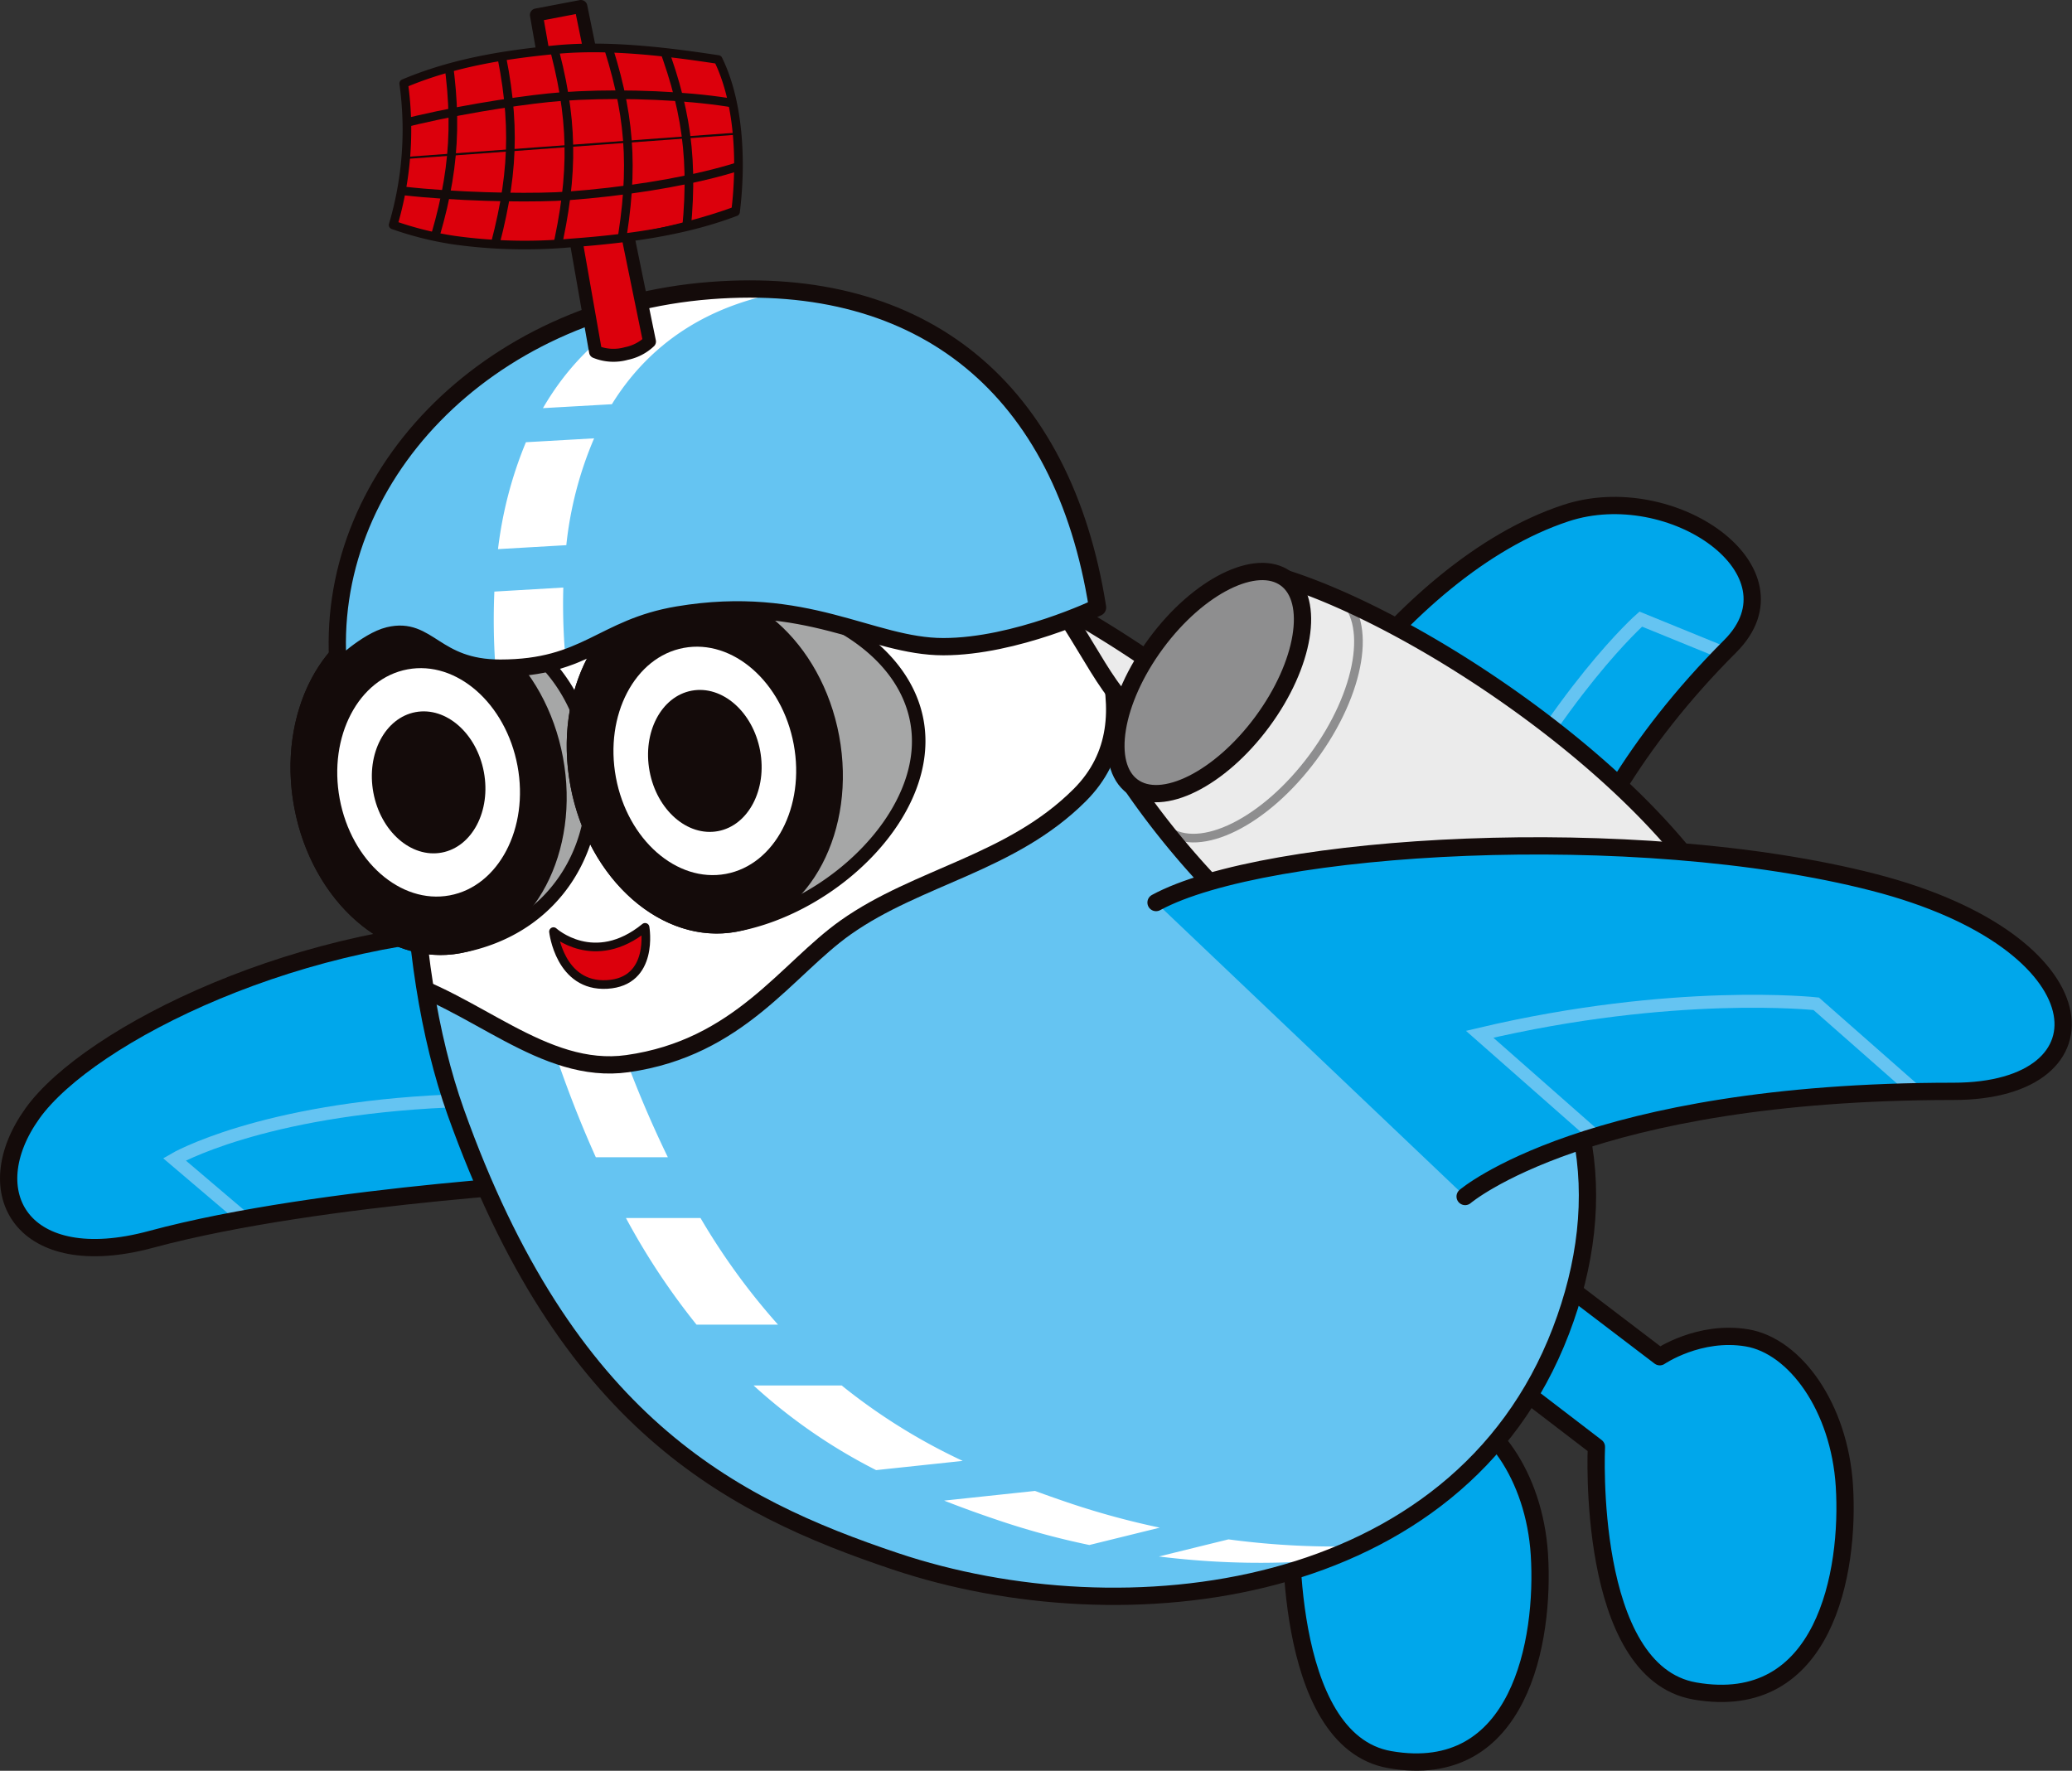 <svg xmlns="http://www.w3.org/2000/svg" xmlns:xlink="http://www.w3.org/1999/xlink" width="479.555" height="409.876" viewBox="0 0 479.555 409.876">
  <rect x="0" y="0" width="479.555" height="409.876" fill="#333333" stroke="none"/>
  <defs>
    <clipPath id="clip-path">
      <path id="Path_8229" data-name="Path 8229" d="M1520.656,177.741s-64.281,3.017-103.906,13.713c-29.855,8.066-40.538-10.865-27.451-29.145s62.925-43.09,113.135-43.08" transform="translate(-1383.796 -119.23)" fill="#00a7eb" stroke="#140b0a" stroke-linecap="round" stroke-linejoin="round" stroke-width="1.703"/>
    </clipPath>
    <clipPath id="clip-path-2">
      <path id="Path_8233" data-name="Path 8233" d="M1515.792,218.363s-.835-41.386,44.568-86.8c17.439-17.439-13.554-38.9-38.052-30.8-38.924,12.864-72.414,64.738-80.534,93.617" transform="translate(-1441.775 -99.003)" fill="#00a7eb" stroke="#140b0a" stroke-linecap="round" stroke-linejoin="round" stroke-width="1.703"/>
    </clipPath>
    <clipPath id="clip-path-3">
      <path id="Path_8243" data-name="Path 8243" d="M1413.068,253.255c25.584,71.723,63.379,91.131,101.788,104.014,52.691,17.666,130.054,9.166,153.991-53.308,11.758-30.7,7.375-61.577-19.115-86.546-30.4-28.657-63.648-46.69-80.031-57.339-14.51-9.432-22.065-67.88-107.637-64.564-22.586.878-38.823,11.295-48.111,32.49C1398.771,162.664,1400.721,218.646,1413.068,253.255Z" transform="translate(-1403.183 -95.377)" fill="#65c4f2" stroke="#140b0a" stroke-linecap="round" stroke-linejoin="round" stroke-width="1.724"/>
    </clipPath>
    <clipPath id="clip-path-4">
      <path id="Path_8247" data-name="Path 8247" d="M1473.2,102.511c30.073,9.61,78.337,41.482,99.041,73.151,2.3,3.514,4.268,14.365-5.546,27.648s-25.984,21.716-29.98,20.447A189.729,189.729,0,0,1,1437.68,150.6Z" transform="translate(-1437.68 -102.511)" fill="#ebebeb" stroke="#140b0a" stroke-linecap="round" stroke-linejoin="round" stroke-width="1.724"/>
    </clipPath>
    <clipPath id="clip-path-5">
      <path id="Path_8252" data-name="Path 8252" d="M1510.347,196.481s28.388-24.337,113.009-24.337c37.468,0,35.233-34.561-18.453-48.375-55.12-14.181-140.8-9.055-166.093,4.672" transform="translate(-1438.811 -115.323)" fill="#00a7eb" stroke="#140b0a" stroke-linecap="round" stroke-linejoin="round" stroke-width="1.703"/>
    </clipPath>
    <clipPath id="clip-path-6">
      <path id="Path_8268" data-name="Path 8268" d="M1437.256,176.379c20,0,23.522-9.35,41.136-12.313,29.595-4.972,44.688,7.342,61.433,7.342s35.69-9.079,35.69-9.079c-7.983-50.537-40.339-77.153-89.565-73.349-52.2,4.045-89.787,43.722-86.156,87.511,0,0,6.54-6.391,11.676-7.636C1420.7,166.628,1422.013,176.379,1437.256,176.379Z" transform="translate(-1399.552 -88.62)" fill="#65c4f2" stroke="#140b0a" stroke-linecap="round" stroke-linejoin="round" stroke-width="1.724"/>
    </clipPath>
    <clipPath id="clip-path-7">
      <path id="Path_8280" data-name="Path 8280" d="M1439.921,77.45c-11.933,1.154-23.763,3.007-35.247,7.844a77.608,77.608,0,0,1-2.443,32.736c13.419,4.817,27.582,5.165,40.88,4.195,14.51-1.057,27.142-2.964,38.365-7.235,1.447-11.705.782-25.428-4.027-35.246C1466.889,78.136,1452.577,76.224,1439.921,77.45Z" transform="translate(-1402.232 -77.06)" fill="#dc000c" stroke="#140b0a" stroke-linecap="round" stroke-linejoin="round" stroke-width="1.137"/>
    </clipPath>
  </defs>
  <g id="Group_1293" data-name="Group 1293" transform="translate(2.005 1.5)">
    <g id="Group_1234" data-name="Group 1234" transform="translate(0 65.393)">
      <g id="Group_1224" data-name="Group 1224" transform="translate(0 32.616)">
        <path id="Path_8223" data-name="Path 8223" d="M1447.4,149.954l60.463,46.324s-2.506,52.1,22.779,56.5c30.077,5.232,35.864-27.537,34.614-47.472-1.153-18.236-11.42-32.379-22.508-34.256s-20.215,4.359-20.215,4.359l-58.957-44.885Z" transform="translate(-1140.387 39.116)" fill="#00a7eb" stroke="#140b0a" stroke-linecap="round" stroke-linejoin="round" stroke-width="4"/>
        <path id="Path_8224" data-name="Path 8224" d="M1432.775,153.246l60.473,46.324s-2.51,52.1,22.779,56.5c30.072,5.232,35.855-27.537,34.605-47.477-1.149-18.236-11.416-32.374-22.5-34.252s-20.221,4.359-20.221,4.359l-58.947-44.885Z" transform="translate(-1196.353 51.714)" fill="#00a7eb" stroke="#140b0a" stroke-linecap="round" stroke-linejoin="round" stroke-width="4"/>
        <g id="Group_1211" data-name="Group 1211" transform="translate(179.661 28.054)">
          <path id="Path_8225" data-name="Path 8225" d="M1456.538,101.189c30.067,9.615,78.338,41.487,99.04,73.161,2.293,3.509,4.268,14.355-5.546,27.639s-25.984,21.721-29.981,20.452a189.76,189.76,0,0,1-99.036-73.156Z" transform="translate(-1421.016 -101.189)" fill="#ebebeb" stroke="#140b0a" stroke-linecap="round" stroke-linejoin="round" stroke-width="4"/>
          <path id="Path_8226" data-name="Path 8226" d="M1460.7,104.27c6.777,5.01,4.34,19.834-5.479,33.122s-23.266,19.978-30.043,14.973-4.339-19.843,5.474-33.127S1453.919,99.259,1460.7,104.27Z" transform="translate(-1419.768 -95.76)" fill="#8e8e8f" stroke="#140b0a" stroke-linecap="round" stroke-linejoin="round" stroke-width="4"/>
        </g>
        <g id="Group_1213" data-name="Group 1213" transform="translate(0 115.136)">
          <path id="Path_8227" data-name="Path 8227" d="M1520.656,177.741s-64.281,3.017-103.906,13.713c-29.855,8.066-40.538-10.865-27.451-29.145s62.925-43.09,113.135-43.08" transform="translate(-1383.796 -119.23)" fill="#00a7eb"/>
          <g id="Group_1212" data-name="Group 1212" clip-path="url(#clip-path)">
            <path id="Path_8228" data-name="Path 8228" d="M1415.776,161.488l-24.034-20.442s19.786-11.57,63.413-13.486l29.7,27.079" transform="translate(-1353.386 -87.352)" fill="none" stroke="#65c4f2" stroke-miterlimit="10" stroke-width="3"/>
          </g>
          <path id="Path_8230" data-name="Path 8230" d="M1520.656,177.741s-64.281,3.017-103.906,13.713c-29.855,8.066-40.538-10.865-27.451-29.145s62.925-43.09,113.135-43.08" transform="translate(-1383.796 -119.23)" fill="none" stroke="#140b0a" stroke-linecap="round" stroke-linejoin="round" stroke-width="4"/>
        </g>
        <g id="Group_1215" data-name="Group 1215" transform="translate(279.865 17.502)">
          <path id="Path_8231" data-name="Path 8231" d="M1515.792,218.363s-.835-41.386,44.568-86.8c17.439-17.439-13.554-38.9-38.052-30.8-38.924,12.864-72.414,64.738-80.534,93.617" transform="translate(-1441.775 -99.003)" fill="#00a7eb"/>
          <g id="Group_1214" data-name="Group 1214" clip-path="url(#clip-path-2)">
            <path id="Path_8232" data-name="Path 8232" d="M1528.5,119.133l-36-14.683s-18.69,16.378-38.4,54.23l36.806,17.111" transform="translate(-1394.622 -78.157)" fill="none" stroke="#65c4f2" stroke-miterlimit="10" stroke-width="3"/>
          </g>
          <path id="Path_8234" data-name="Path 8234" d="M1515.792,218.363s-.835-41.386,44.568-86.8c17.439-17.439-13.554-38.9-38.052-30.8-38.924,12.864-72.414,64.738-80.534,93.617" transform="translate(-1441.775 -99.003)" fill="none" stroke="#140b0a" stroke-linecap="round" stroke-linejoin="round" stroke-width="4"/>
        </g>
        <g id="Group_1218" data-name="Group 1218" transform="translate(93.582)">
          <path id="Path_8235" data-name="Path 8235" d="M1413.068,253.255c25.584,71.723,63.379,91.131,101.788,104.014,52.691,17.666,130.054,9.166,153.991-53.308,11.758-30.7,7.375-61.577-19.115-86.546-30.4-28.657-63.648-46.69-80.031-57.339-14.51-9.432-22.065-67.88-107.637-64.564-22.586.878-38.823,11.295-48.111,32.49C1398.771,162.664,1400.721,218.646,1413.068,253.255Z" transform="translate(-1403.183 -95.377)" fill="#65c4f2"/>
          <g id="Group_1217" data-name="Group 1217" clip-path="url(#clip-path-3)">
            <g id="Group_1216" data-name="Group 1216" transform="translate(24.5 -2.852)">
              <path id="Path_8236" data-name="Path 8236" d="M1429.724,157.845h18.864a154.384,154.384,0,0,1-17.937-24.675h-17.257A161.173,161.173,0,0,0,1429.724,157.845Z" transform="translate(-1388.606 52.105)" fill="#fff"/>
              <path id="Path_8237" data-name="Path 8237" d="M1455.059,148.579l-16.113,3.963c21.249,2.631,43.921,1.912,64.32-3.794A185.649,185.649,0,0,1,1455.059,148.579Z" transform="translate(-1290.818 111.073)" fill="#fff"/>
              <path id="Path_8238" data-name="Path 8238" d="M1478.561,154.756a185.515,185.515,0,0,1-20.332-5.5q-4.279-1.434-8.543-3l-21.036,2.24c4.4,1.733,8.819,3.311,13.255,4.793a180.122,180.122,0,0,0,20.356,5.483Z" transform="translate(-1330.221 102.184)" fill="#fff"/>
              <path id="Path_8239" data-name="Path 8239" d="M1467.915,158.658A136.841,136.841,0,0,1,1439.9,141.2h-20.389a127.631,127.631,0,0,0,28.358,19.592Z" transform="translate(-1365.185 82.831)" fill="#fff"/>
              <path id="Path_8240" data-name="Path 8240" d="M1426.072,265.986h16.667a260.694,260.694,0,0,1-11.189-26.76c-12.7-35.6-14.7-93.188.917-128.844a61.842,61.842,0,0,1,9.616-15.6c-9.939,5.285-17.667,13.926-23.054,26.21-15.181,34.662-13.235,90.649-.884,125.253C1420.67,253.335,1423.32,259.88,1426.072,265.986Z" transform="translate(-1408.259 -94.786)" fill="#fff"/>
            </g>
            <path id="Path_8241" data-name="Path 8241" d="M1581.868,183.588c7.742,19.037,24.743,45.682,6.565,63.86-15.833,15.827-37.385,18.762-54.135,30.6-13.68,9.659-24.685,27.914-50.543,31.549-19.545,2.742-35.508-14.756-54.864-19.94-44.781-11.995-32.153-73.422-32.153-126.73,0-64.183,10.725-85.194,78.545-85.194S1557.714,124.121,1581.868,183.588Z" transform="translate(-1434.133 -162.909)" fill="#fff" stroke="#140b0a" stroke-linecap="round" stroke-linejoin="round" stroke-width="4"/>
            <path id="Path_8242" data-name="Path 8242" d="M1409.919,120.22s9.422,8.621,21.2-.989c0,0,2.2,12.579-8.785,13.221S1409.919,120.22,1409.919,120.22Z" transform="translate(-1377.405 -4.094)" fill="#dc000c" stroke="#140b0a" stroke-linecap="round" stroke-linejoin="round" stroke-width="2"/>
          </g>
          <path id="Path_8244" data-name="Path 8244" d="M1413.068,253.255c25.584,71.723,63.379,91.131,101.788,104.014,52.691,17.666,130.054,9.166,153.991-53.308,11.758-30.7,7.375-61.577-19.115-86.546-30.4-28.657-63.648-46.69-80.031-57.339-14.51-9.432-22.065-67.88-107.637-64.564-22.586.878-38.823,11.295-48.111,32.49C1398.771,162.664,1400.721,218.646,1413.068,253.255Z" transform="translate(-1403.183 -95.377)" fill="none" stroke="#140b0a" stroke-linecap="round" stroke-linejoin="round" stroke-width="4"/>
        </g>
        <g id="Group_1221" data-name="Group 1221" transform="translate(256.26 32.773)">
          <g id="Group_1220" data-name="Group 1220" transform="translate(3.839 1.663)">
            <path id="Path_8245" data-name="Path 8245" d="M1473.2,102.511c30.073,9.61,78.337,41.482,99.041,73.151,2.3,3.514,4.268,14.365-5.546,27.648s-25.984,21.716-29.98,20.447A189.729,189.729,0,0,1,1437.68,150.6Z" transform="translate(-1437.68 -102.511)" fill="#ebebeb"/>
            <g id="Group_1219" data-name="Group 1219" clip-path="url(#clip-path-4)">
              <path id="Path_8246" data-name="Path 8246" d="M1479.366,103.334c7.641,5.643,4.89,22.358-6.173,37.331s-26.231,22.517-33.866,16.875" transform="translate(-1431.381 -99.362)" fill="none" stroke="#8e8e8f" stroke-miterlimit="10" stroke-width="2"/>
            </g>
            <path id="Path_8248" data-name="Path 8248" d="M1473.2,102.511c30.073,9.61,78.337,41.482,99.041,73.151,2.3,3.514,4.268,14.365-5.546,27.648s-25.984,21.716-29.98,20.447A189.729,189.729,0,0,1,1437.68,150.6Z" transform="translate(-1437.68 -102.511)" fill="none" stroke="#140b0a" stroke-linecap="round" stroke-linejoin="round" stroke-width="4"/>
          </g>
          <path id="Path_8249" data-name="Path 8249" d="M1476.246,103.829c6.777,5.01,4.34,19.839-5.478,33.122s-23.267,19.978-30.043,14.973-4.34-19.843,5.468-33.132S1469.465,98.819,1476.246,103.829Z" transform="translate(-1436.885 -102.167)" fill="#8e8e8f" stroke="#140b0a" stroke-linecap="round" stroke-linejoin="round" stroke-width="4"/>
        </g>
        <g id="Group_1223" data-name="Group 1223" transform="translate(265.558 96.279)">
          <path id="Path_8250" data-name="Path 8250" d="M1510.347,196.481s28.388-24.337,113.009-24.337c37.468,0,35.233-34.561-18.453-48.375-55.12-14.181-140.8-9.055-166.093,4.672" transform="translate(-1438.811 -115.323)" fill="#00a7eb"/>
          <g id="Group_1222" data-name="Group 1222" clip-path="url(#clip-path-5)">
            <path id="Path_8251" data-name="Path 8251" d="M1573.944,160.083l-41.715-36.723s-32.843-3.6-77.9,7.057l42.631,37.548" transform="translate(-1379.435 -86.808)" fill="none" stroke="#65c4f2" stroke-miterlimit="10" stroke-width="3"/>
          </g>
          <path id="Path_8253" data-name="Path 8253" d="M1510.347,196.481s28.388-24.337,113.009-24.337c37.468,0,35.233-34.561-18.453-48.375-55.12-14.181-140.8-9.055-166.093,4.672" transform="translate(-1438.811 -115.323)" fill="none" stroke="#140b0a" stroke-linecap="round" stroke-linejoin="round" stroke-width="4"/>
        </g>
      </g>
      <g id="Group_1227" data-name="Group 1227" transform="translate(65.232 73.896)">
        <g id="Group_1225" data-name="Group 1225">
          <path id="Path_8254" data-name="Path 8254" d="M1430.8,181.378c-14.93,0-28.832-14.148-32.322-32.9-2.2-11.826-.049-23.56,5.9-32.2,4.258-6.178,10-10.079,16.586-11.285a44.458,44.458,0,0,1,7.936-.734c18.541,0,32.828,12.41,36.4,31.621,2.027,10.894-.03,21.5-5.808,29.883-5.546,8.061-13.979,13.322-24.381,15.219A23.529,23.529,0,0,1,1430.8,181.378Z" transform="translate(-1396.073 -102.685)" fill="#a6a7a7"/>
          <path id="Path_8255" data-name="Path 8255" d="M1430.144,107.062h0c17.748,0,31.429,11.913,34.856,30.342,1.95,10.479-.02,20.678-5.556,28.71-5.305,7.709-13.391,12.743-23.382,14.568a22.125,22.125,0,0,1-4.026.372c-14.187,0-27.423-13.592-30.782-31.621-2.123-11.416-.062-22.725,5.657-31.027,4.017-5.826,9.4-9.5,15.573-10.629a42.742,42.742,0,0,1,7.66-.714m0-3.133a45.7,45.7,0,0,0-8.225.763c-17.155,3.133-27.8,23.517-23.749,45.315,3.7,19.853,18.337,34.184,33.866,34.184a25.137,25.137,0,0,0,4.6-.425c23.551-4.3,35.512-25.129,31.453-46.932-3.577-19.216-18.208-32.9-37.941-32.9Z" transform="translate(-1397.31 -103.929)" fill="#140b0a"/>
        </g>
        <g id="Group_1226" data-name="Group 1226" transform="translate(0 0.339)">
          <path id="Path_8256" data-name="Path 8256" d="M1436.631,183.5c-17.146,3.186-34.4-11.956-38.462-33.759s6.6-42.129,23.749-45.315,34.392,11.956,38.452,33.759S1453.787,180.311,1436.631,183.5Z" transform="translate(-1397.31 -103.999)" fill="#140b0a"/>
        </g>
        <path id="Path_8257" data-name="Path 8257" d="M1415.828,107.081c-11.339,2.1-18.391,15.557-15.707,29.98s14.1,24.443,25.448,22.339,18.4-15.562,15.7-29.989S1427.176,104.972,1415.828,107.081Z" transform="translate(-1388.734 -92.939)" fill="#fff"/>
        <path id="Path_8258" data-name="Path 8258" d="M1427.143,122.926c1.671,8.978-2.7,17.324-9.765,18.637s-14.143-4.9-15.813-13.882,2.707-17.319,9.76-18.632S1425.473,113.953,1427.143,122.926Z" transform="translate(-1382.387 -85.006)" fill="#140b0a"/>
      </g>
      <g id="Group_1230" data-name="Group 1230" transform="translate(129.159 68.837)">
        <g id="Group_1228" data-name="Group 1228">
          <path id="Path_8259" data-name="Path 8259" d="M1444.039,180.422c-14.935,0-28.827-14.148-32.317-32.9-2.2-11.821-.053-23.56,5.9-32.2,4.252-6.174,9.987-10.078,16.575-11.28a52.939,52.939,0,0,1,9.456-.825c20.25,0,43.25,11.054,46.687,29.56,1.434,7.694-.714,15.982-6.217,23.965-8.027,11.647-22.065,20.794-35.773,23.29A23.539,23.539,0,0,1,1444.039,180.422Z" transform="translate(-1409.315 -101.637)" fill="#a6a7a7"/>
          <path id="Path_8260" data-name="Path 8260" d="M1444.9,106.014c19.612,0,41.855,10.581,45.147,28.281,1.709,9.19-2.3,17.468-5.966,22.792-7.806,11.324-21.446,20.21-34.774,22.638a22.107,22.107,0,0,1-4.021.372c-14.192,0-27.427-13.592-30.781-31.621-2.124-11.416-.068-22.725,5.652-31.027,4.012-5.826,9.4-9.5,15.567-10.629a51.19,51.19,0,0,1,9.176-.806m0-3.133a54.632,54.632,0,0,0-9.74.854c-17.156,3.133-27.795,23.512-23.739,45.315,3.7,19.853,18.333,34.179,33.866,34.179a25.069,25.069,0,0,0,4.59-.42c23.542-4.3,47.31-27.281,43.251-49.089-3.51-18.9-26.612-30.839-48.228-30.839Z" transform="translate(-1410.554 -102.881)" fill="#140b0a"/>
        </g>
        <g id="Group_1229" data-name="Group 1229" transform="translate(0.001 0.431)">
          <path id="Path_8261" data-name="Path 8261" d="M1449.871,182.463c-17.136,3.191-34.4-11.956-38.456-33.754s6.594-42.129,23.739-45.315,34.4,11.956,38.456,33.759S1467.027,179.282,1449.871,182.463Z" transform="translate(-1410.554 -102.97)" fill="#140b0a"/>
        </g>
        <path id="Path_8262" data-name="Path 8262" d="M1429.07,106.052c-11.343,2.1-18.385,15.557-15.707,29.98s14.1,24.443,25.448,22.334,18.387-15.557,15.707-29.985S1440.418,103.943,1429.07,106.052Z" transform="translate(-1401.978 -91.818)" fill="#fff"/>
        <path id="Path_8263" data-name="Path 8263" d="M1440.391,121.9c1.67,8.978-2.7,17.328-9.766,18.637s-14.152-4.9-15.818-13.882,2.7-17.324,9.76-18.632S1438.716,112.919,1440.391,121.9Z" transform="translate(-1395.632 -83.885)" fill="#140b0a"/>
      </g>
      <g id="Group_1233" data-name="Group 1233" transform="translate(76.054)">
        <path id="Path_8264" data-name="Path 8264" d="M1437.256,176.379c20,0,23.522-9.35,41.136-12.313,29.595-4.972,44.688,7.342,61.433,7.342s35.69-9.079,35.69-9.079c-7.983-50.537-40.339-77.153-89.565-73.349-52.2,4.045-89.787,43.722-86.156,87.511,0,0,6.54-6.391,11.676-7.636C1420.7,166.628,1422.013,176.379,1437.256,176.379Z" transform="translate(-1399.552 -88.62)" fill="#65c4f2"/>
        <g id="Group_1232" data-name="Group 1232" clip-path="url(#clip-path-6)">
          <g id="Group_1231" data-name="Group 1231" transform="translate(36.21 -4.768)">
            <path id="Path_8265" data-name="Path 8265" d="M1425.368,119.069c8.51-13.761,22.166-23.454,42.1-26.36a68.625,68.625,0,0,1,14.684-5.078l-10.036.99c-31.429-.42-51.489,12.029-62.7,31.355Z" transform="translate(-1398.02 -87.632)" fill="#fff"/>
            <path id="Path_8266" data-name="Path 8266" d="M1424.153,124.058a142.824,142.824,0,0,1-.994-21.122l-15.958.936a153.789,153.789,0,0,0,1,25.245l32.283-3.191c-.135-1.154-.246-2.3-.362-3.451Z" transform="translate(-1407.053 -29.065)" fill="#fff"/>
            <path id="Path_8267" data-name="Path 8267" d="M1423.068,120.509a85.506,85.506,0,0,1,6.434-24.728l-15.784.9a93.086,93.086,0,0,0-6.458,24.743Z" transform="translate(-1406.267 -56.447)" fill="#fff"/>
          </g>
        </g>
        <path id="Path_8269" data-name="Path 8269" d="M1437.256,176.379c20,0,23.522-9.35,41.136-12.313,29.595-4.972,44.688,7.342,61.433,7.342s35.69-9.079,35.69-9.079c-7.983-50.537-40.339-77.153-89.565-73.349-52.2,4.045-89.787,43.722-86.156,87.511,0,0,6.54-6.391,11.676-7.636C1420.7,166.628,1422.013,176.379,1437.256,176.379Z" transform="translate(-1399.552 -88.62)" fill="none" stroke="#140b0a" stroke-linecap="round" stroke-linejoin="round" stroke-width="4"/>
      </g>
    </g>
    <g id="Group_1239" data-name="Group 1239" transform="translate(88.991 0)">
      <path id="Path_8270" data-name="Path 8270" d="M1429.914,155.4a10.927,10.927,0,0,0,5.358-2.771l-15.881-77.554-10.29,1.96L1422.79,155A10.992,10.992,0,0,0,1429.914,155.4Z" transform="translate(-1375.949 -75.072)" fill="#dc000c" stroke="#140b0a" stroke-linecap="round" stroke-linejoin="round" stroke-width="3"/>
      <g id="Group_1238" data-name="Group 1238" transform="translate(0 9.596)">
        <g id="Group_1237" data-name="Group 1237">
          <path id="Path_8271" data-name="Path 8271" d="M1439.921,77.45c-11.933,1.154-23.763,3.007-35.247,7.844a77.608,77.608,0,0,1-2.443,32.736c13.419,4.817,27.582,5.165,40.88,4.195,14.51-1.057,27.142-2.964,38.365-7.235,1.447-11.705.782-25.428-4.027-35.246C1466.889,78.136,1452.577,76.224,1439.921,77.45Z" transform="translate(-1402.232 -77.06)" fill="#dc000c"/>
          <g id="Group_1236" data-name="Group 1236" clip-path="url(#clip-path-7)">
            <g id="Group_1235" data-name="Group 1235" transform="translate(7.737 -3.862)">
              <path id="Path_8272" data-name="Path 8272" d="M1414.881,76.26c6.884,17.367,8.79,29.98,6.439,49.3" transform="translate(-1361.562 -76.26)" fill="none" stroke="#140b0a" stroke-linecap="round" stroke-linejoin="round" stroke-width="2"/>
              <path id="Path_8273" data-name="Path 8273" d="M1406.934,126.721c5.276-18.588,5.865-31.36,1.752-49.905" transform="translate(-1391.975 -74.132)" fill="none" stroke="#140b0a" stroke-linecap="round" stroke-linejoin="round" stroke-width="2"/>
              <path id="Path_8274" data-name="Path 8274" d="M1408.339,77c3.1,18.912,1.679,31.78-4.5,50.1" transform="translate(-1403.836 -73.417)" fill="none" stroke="#140b0a" stroke-linecap="round" stroke-linejoin="round" stroke-width="2"/>
              <path id="Path_8275" data-name="Path 8275" d="M1416.048,125.941c3.375-19.09,2.293-31.737-3.7-49.495" transform="translate(-1371.245 -75.548)" fill="none" stroke="#140b0a" stroke-linecap="round" stroke-linejoin="round" stroke-width="2"/>
              <path id="Path_8276" data-name="Path 8276" d="M1409.823,76.631c5.069,18.164,5.32,30.849.971,49.7" transform="translate(-1380.915 -74.84)" fill="none" stroke="#140b0a" stroke-linecap="round" stroke-linejoin="round" stroke-width="2"/>
            </g>
            <path id="Path_8277" data-name="Path 8277" d="M1513.695,95.3c1.246,17.411-44.215,25.795-59.078,26.833-14.3,1.009-54.052-.256-55.361-18.419-1.293-18.226,37.829-25.254,52.171-26.355C1466.231,76.221,1512.459,77.944,1513.695,95.3Z" transform="translate(-1413.737 -76.97)" fill="none" stroke="#140b0a" stroke-linecap="round" stroke-linejoin="round" stroke-width="0.479"/>
            <path id="Path_8278" data-name="Path 8278" d="M1507.942,87.355c.522,7.207-27.042,13.525-52.011,15.364-13.6,1-56.645-.405-57.151-7.342-.541-7.544,41.869-14.63,55.51-15.629C1475.881,78.16,1507.474,80.863,1507.942,87.355Z" transform="translate(-1415.467 -68.473)" fill="none" stroke="#140b0a" stroke-linecap="round" stroke-linejoin="round" stroke-width="2"/>
            <path id="Path_8279" data-name="Path 8279" d="M1398.775,89.3q28.614-2.1,57.219-4.2,28.622-2.1,57.214-4.2" transform="translate(-1415.463 -62.396)" fill="none" stroke="#140b0a" stroke-linecap="round" stroke-linejoin="round" stroke-width="0.479"/>
          </g>
          <path id="Path_8281" data-name="Path 8281" d="M1439.921,77.45c-11.933,1.154-23.763,3.007-35.247,7.844a77.608,77.608,0,0,1-2.443,32.736,76.135,76.135,0,0,0,14.057,3.514,118.587,118.587,0,0,0,26.823.68c14.51-1.057,27.142-2.964,38.365-7.235,1.447-11.705.782-25.428-4.027-35.246C1466.889,78.136,1452.577,76.224,1439.921,77.45Z" transform="translate(-1402.232 -77.06)" fill="none" stroke="#140b0a" stroke-linecap="round" stroke-linejoin="round" stroke-width="2"/>
        </g>
      </g>
    </g>
  </g>
</svg>
